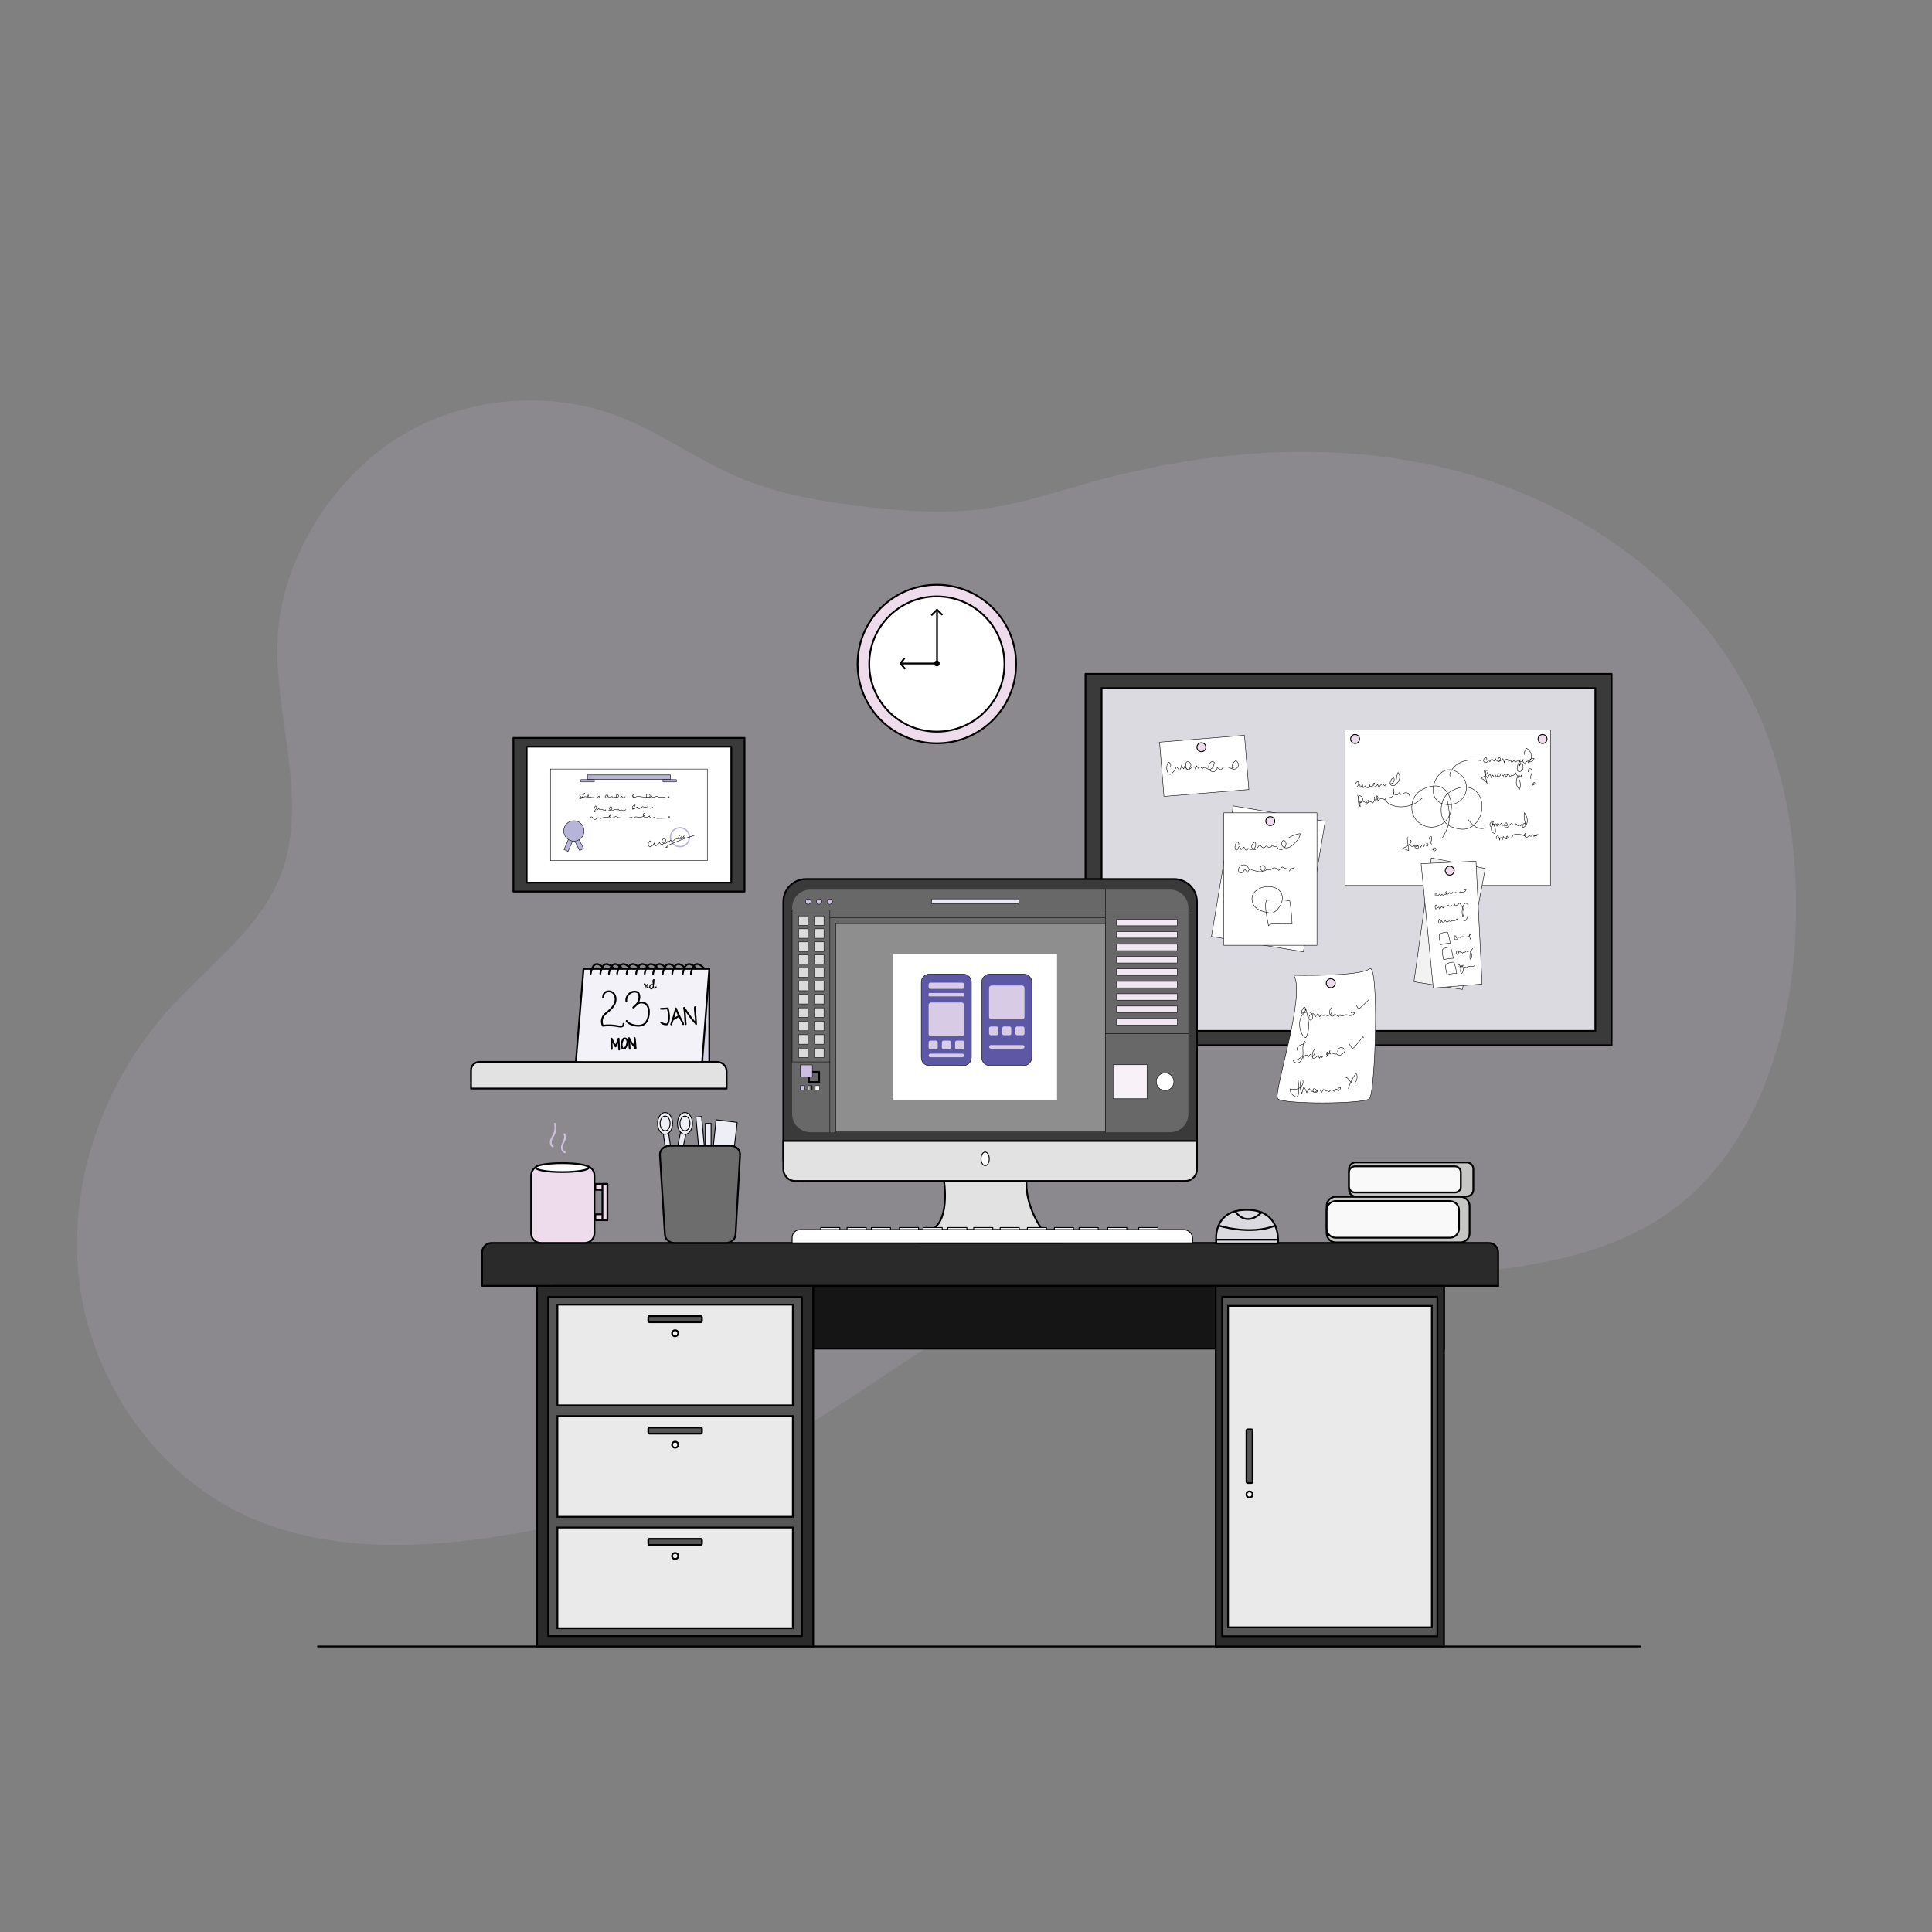 <?xml version="1.0" encoding="utf-8"?>
<!-- Generator: Adobe Illustrator 25.4.1, SVG Export Plug-In . SVG Version: 6.00 Build 0)  -->
<svg version="1.1" id="WorkStation" xmlns="http://www.w3.org/2000/svg" xmlns:xlink="http://www.w3.org/1999/xlink" x="0px"
	 y="0px" viewBox="0 0 1080 1080" style="enable-background:new 0 0 1080 1080;" xml:space="preserve">
<rect x="0" y="0" width="1080" height="1080" fill="#808080" stroke="none"/>
<style type="text/css">
	.st0{opacity:0.15;fill:#CDBFDE;}
	.st1{fill:none;stroke:#000000;stroke-linecap:round;stroke-linejoin:round;stroke-miterlimit:10;}
	.st2{fill:#3A3A3A;stroke:#000000;stroke-linecap:round;stroke-linejoin:round;stroke-miterlimit:10;}
	.st3{fill:#DADAE0;stroke:#000000;stroke-linecap:round;stroke-linejoin:round;stroke-miterlimit:10;}
	.st4{fill:#FFFFFF;stroke:#000000;stroke-width:0.25;stroke-linecap:round;stroke-linejoin:round;stroke-miterlimit:10;}
	.st5{fill:#EEDBEB;stroke:#000000;stroke-width:0.5;stroke-linecap:round;stroke-linejoin:round;stroke-miterlimit:10;}
	.st6{fill:none;stroke:#000000;stroke-width:0.25;stroke-linecap:round;stroke-linejoin:round;stroke-miterlimit:10;}
	.st7{fill:#F2F2F3;stroke:#000000;stroke-width:0.25;stroke-linecap:round;stroke-linejoin:round;stroke-miterlimit:10;}
	.st8{fill:#2A2A2A;stroke:#000000;stroke-linecap:round;stroke-linejoin:round;stroke-miterlimit:10;}
	.st9{fill:#151515;stroke:#000000;stroke-linecap:round;stroke-linejoin:round;stroke-miterlimit:10;}
	.st10{fill:#565656;stroke:#000000;stroke-linecap:round;stroke-linejoin:round;stroke-miterlimit:10;}
	.st11{fill:#EAEAEA;stroke:#000000;stroke-miterlimit:10;}
	.st12{fill:#F4F4F5;stroke:#000000;stroke-miterlimit:10;}
	.st13{fill:#3A3A3A;stroke:#000000;stroke-miterlimit:10;}
	.st14{fill:#E2E2E2;stroke:#000000;stroke-miterlimit:10;}
	.st15{fill:#686868;}
	.st16{fill:#FFFFFF;stroke:#000000;stroke-width:0.5;stroke-miterlimit:10;}
	.st17{fill:#CDBFDE;stroke:#000000;stroke-width:0.25;stroke-linecap:round;stroke-linejoin:round;stroke-miterlimit:10;}
	.st18{fill:#EBE7F2;stroke:#000000;stroke-width:0.25;stroke-linecap:round;stroke-linejoin:round;stroke-miterlimit:10;}
	.st19{fill:#F0E7F2;stroke:#000000;stroke-width:0.25;stroke-linecap:round;stroke-linejoin:round;stroke-miterlimit:10;}
	.st20{fill:#F8F2F8;stroke:#000000;stroke-width:0.25;stroke-linecap:round;stroke-linejoin:round;stroke-miterlimit:10;}
	.st21{fill:#DCDBDB;stroke:#000000;stroke-width:0.25;stroke-linecap:round;stroke-linejoin:round;stroke-miterlimit:10;}
	.st22{fill:none;stroke:#000000;stroke-miterlimit:10;}
	.st23{fill:url(#SVGID_1_);stroke:#000000;stroke-width:0.25;stroke-linecap:round;stroke-linejoin:round;stroke-miterlimit:10;}
	.st24{fill:#8E8E8E;stroke:#000000;stroke-width:0.2;stroke-miterlimit:10;}
	.st25{fill:#FFFFFF;}
	.st26{fill:#5C58A6;stroke:#000000;stroke-width:0.25;stroke-linecap:round;stroke-linejoin:round;stroke-miterlimit:10;}
	.st27{fill:#D7CBE5;}
	.st28{fill:#EEDBEB;stroke:#000000;stroke-linecap:round;stroke-linejoin:round;stroke-miterlimit:10;}
	.st29{fill:#FFFFFF;stroke:#000000;stroke-linecap:round;stroke-linejoin:round;stroke-miterlimit:10;}
	.st30{fill:none;stroke:#000000;stroke-width:0.25;stroke-miterlimit:10;}
	.st31{fill:#B7B4DA;stroke:#000000;stroke-width:0.25;stroke-linecap:round;stroke-linejoin:round;stroke-miterlimit:10;}
	.st32{fill:none;stroke:#B7B4DA;stroke-width:0.75;stroke-linecap:round;stroke-linejoin:round;stroke-miterlimit:10;}
	.st33{fill:none;stroke:#CDBFDE;stroke-linecap:round;stroke-linejoin:round;stroke-miterlimit:10;}
	.st34{fill:#E2E2E2;stroke:#000000;stroke-linecap:round;stroke-linejoin:round;stroke-miterlimit:10;}
	.st35{fill:#D2D0E2;stroke:#000000;stroke-linecap:round;stroke-linejoin:round;stroke-miterlimit:10;}
	.st36{fill:#F3F2F9;stroke:#000000;stroke-linecap:round;stroke-linejoin:round;stroke-miterlimit:10;}
	.st37{fill:none;stroke:#000000;stroke-width:0.5;stroke-linecap:round;stroke-linejoin:round;stroke-miterlimit:10;}
	.st38{fill:#F4F2F9;stroke:#000000;stroke-width:0.5;stroke-linecap:round;stroke-linejoin:round;stroke-miterlimit:10;}
	.st39{fill:#FFFFFF;stroke:#000000;stroke-width:0.5;stroke-linecap:round;stroke-linejoin:round;stroke-miterlimit:10;}
	.st40{fill:#EEEEF7;stroke:#000000;stroke-width:0.5;stroke-linecap:round;stroke-linejoin:round;stroke-miterlimit:10;}
	.st41{fill:#6D6D6D;stroke:#000000;stroke-miterlimit:10;}
	.st42{fill:#C6C6C5;stroke:#000000;stroke-miterlimit:10;}
	.st43{fill:#F9F9FA;stroke:#000000;stroke-miterlimit:10;}
</style>
<g id="Illustration">
	<path id="Shape" class="st0" d="M224.3,243.6c36.4-22,83.1-25.9,122.6-10.4c22.3,8.8,42,23.2,64,32.8
		c24.2,10.5,50.5,14.9,76.7,17.7c20.8,2.2,41.9,3.5,62.7,0.7c20.4-2.8,40-9.4,59.8-14.9c67.9-18.8,140.9-24,208.7-5
		c67.9,19,130,64,160.9,127.4c20,41,26.3,87.6,23.8,133.1c-3.2,58.6-23.8,120.6-72.1,153.9c-28.1,19.3-62.5,26.9-96.3,31.1
		c-39.2,4.8-78.9,5.6-118.2,2.3c-31.1-2.6-62.4-7.7-93.3-3.7c-64.1,8.4-115.8,54.1-171.2,87.4c-57.3,34.4-122,56.7-188.4,64.8
		c-42.8,5.3-87.8,4.4-126.9-13.7c-50.4-23.4-85.7-75-92.7-130.1c-7-55.1,13.3-112.4,50.7-153.5c23.9-26.3,55.8-48.6,64.7-83.1
		c11.5-44.5-10.2-91.2-3.4-135.9C162.6,304.6,189.6,264.4,224.3,243.6z"/>
	<line id="Floor" class="st1" x1="177.7" y1="920.4" x2="916.9" y2="920.4"/>
	<g id="Notice_Board">
		<rect x="606.8" y="376.7" class="st2" width="294.1" height="207.6"/>
		<rect x="615.8" y="384.7" class="st3" width="276" height="191.6"/>
		<g id="Note_1">
			
				<rect x="649.2" y="412.8" transform="matrix(0.997 -8.055481e-02 8.055481e-02 0.997 -32.29 55.606)" class="st4" width="47.6" height="30.4"/>
			<circle class="st5" cx="671.6" cy="417.7" r="2.5"/>
			<path class="st6" d="M654.3,428.4c0.4-0.9-0.1-2.1-1.1-2.4c-1.2,1.7-1.3,4.1-0.4,5.9c0.2,0.5,0.6,1,1.2,1c0.4,0,0.7-0.2,1-0.5
				c1.2-1,2.1-2.3,2.6-3.8c0.7,0.6,1.3,1.3,1.6,2.2c0.8-0.9,1.2-2,1.3-3.1c0.2,0.8,0.7,1.5,1.2,2.1c0.2-0.6,0.4-1.1,0.6-1.7
				c0.4,1,1,1.8,1.8,2.5c0.8-0.9,1.7-2,1.6-3.2c-0.1-1.2-1.7-2.2-2.5-1.3c-0.4,0.4-0.4,1.1-0.4,1.6c0,1,0.3,2.3,1.3,2.5
				c1.3,0.2,2.1-1.8,3.4-1.6c0.6,0.6,1,1.4,0.9,2.3c-0.1-1,0.1-1.9,0.5-2.8c0.4,0.5,0.7,1,1.1,1.5c0.3-0.3,0.5-0.7,0.8-1
				c0.5,0.3,1,0.7,1.3,1.2c0.4-0.7,1.3-1,2-0.6c0.4,0.2,0.7,0.5,1.1,0.7c0.9,0.5,2.1,0,2.7-0.9c0.6-0.8,0.8-1.9,0.9-2.9
				c-0.4-0.2-0.8-0.4-1.2-0.5c-1.2,0.6-2,1.8-2,3.1c0,1.3,1,2.6,2.3,2.7c1.3,0.1,2.6-1,2.5-2.3c0.8,0.5,1.6,0.9,2.4,1.4
				c0.1-1,1-1.7,2-1.8c1-0.1,1.9,0.2,2.8,0.6c0.6,0.3,1.2,0.6,1.9,0.7c1.2,0.1,2.4-0.7,2.7-1.8c0.3-1.1-0.2-2.4-1.3-3
				c-1.5,0.8-2.4,2.5-2.2,4.2c0.5-0.2,1.1-0.5,1.6-0.7"/>
		</g>
		<g id="Note_2">
			<rect x="751.8" y="408" class="st4" width="114.9" height="87"/>
			<circle class="st5" cx="757.5" cy="413.1" r="2.5"/>
			<circle class="st5" cx="862.3" cy="413.1" r="2.5"/>
			<g id="Content">
				<g>
					<path class="st6" d="M810.6,449.8c3.8-0.2,7.3-2.7,8.6-6.3c1.3-3.5,0.3-7.8-2.5-10.3C803.5,421.1,792.6,450.5,810.6,449.8z"/>
					<path class="st6" d="M792.1,443.6c-3.1,3.3-3.8,8.6-1.8,12.7c2,4.1,6.8,6.6,11.3,6c4.4-0.6,8.2-4.1,9.4-8.4
						c1.3-4.7-0.7-11.6-5.4-13.9C801.7,438.1,794.9,440.6,792.1,443.6z"/>
					<path class="st6" d="M814.1,440.9c-2.1,0.8-4.2,1.9-5.7,3.6c-2,2.2-2.8,5.3-2.8,8.3c0,2.9,0.9,6,3.2,7.9c1.4,1.2,3.2,1.8,5,2.3
						c1.6,0.4,3.3,0.7,5,0.5c4.4-0.5,7.9-4.3,9.1-8.5C830.5,445.2,823.8,437.1,814.1,440.9z"/>
				</g>
				<path class="st6" d="M810.6,434c-0.3-0.8-0.1-1.7,0.3-2.5c1.4-3,4.2-5,7.4-6c3.1-0.9,6.5-0.8,9.7-0.3"/>
				<path class="st6" d="M831.2,424.8c-0.1-0.4-0.1-0.8-0.2-1.2c-1.2-0.3-2.2,1.4-1.4,2.3s2.6-0.1,2.3-1.3c0.3,0.4,0.7,0.8,1,1.2
					c0.3-0.6,0.7-1.2,1.1-1.6c0.3,0.5,0.8,1,1.3,1.3c0.3-0.5,0.5-1,0.8-1.4c0.1,0.9,1,1.7,1.9,1.4c0.9-0.3,1-1.8,0.1-2.1
					c-0.6,0.6-0.9,1.6-0.8,2.5c1.1-0.3,2.1-0.9,2.8-1.8c0.4,0.7,0.7,1.5,0.8,2.3c0.1-0.7,0.3-1.6,1-1.9c0.7-0.3,1.7,0.4,1.3,1.1
					c0.5-0.2,0.9-0.4,1.4-0.6c0,0.5,0.2,0.9,0.5,1.3c0.5-0.4,1-0.9,1.3-1.5c0.2,0.5,0.4,1,0.6,1.5c0.4-0.9,1.8-1.2,2.5-0.5
					c0.7,0.7,0.5,2.1-0.4,2.5c0.2-0.9,1-1.6,1.9-1.5c0.3,1.1,0.7,2.4,0.2,3.4s-2.1,1.6-2.8,0.7c-0.3-0.4-0.3-0.9-0.3-1.4
					c0.1-1.8,0.8-3.5,2-4.8c-0.4-0.1-0.7,0.6-0.4,0.9c0.3,0.3,0.9,0.3,1.2,0c0.3-0.3,0.5-0.7,0.6-1.2c-0.4,0.7-0.3,1.7,0.4,2
					c0.7,0.4,1.7-0.6,1.1-1.2c0,0.3,0.1,0.5,0.1,0.8c0.4-0.2,0.7-0.5,1.1-0.7c0,0.1,0.1,0.2,0.2,0.3c1.1,0.9,2.9-0.2,3.2-1.6
					c-1.5-0.3-3.2,0.8-3.3,2.4c1.3-1,1.9-2.7,1.7-4.3s-1.3-3.1-2.7-3.8c-0.9,0.9-1.3,2.3-1.1,3.5"/>
				<path class="st6" d="M830,430.8c0.2,0.1,0.2-0.3-0.1-0.3c-0.2,0.1-0.2,0.4-0.2,0.6c0.5,2.3,1,4.5,1.6,6.8
					c-0.7-1.4-2-2.4-3.6-2.8c1.5-0.6,2.8-1.7,3.7-3c0.2-0.3,0.4-0.7,0.3-1c-0.1-0.4-0.4-0.7-0.8-0.5c-0.8,1.3-0.6,3.1,0.5,4.2
					c0.6-0.7,1-1.4,1.4-2.2c0.4,0.7,0.7,1.5,0.9,2.3c0.2-0.6,0.5-1.1,0.7-1.7c0.3,0.5,0.6,0.9,1,1.3c0.3-0.5,0.4-1.1,0.4-1.7
					c0.1,0.6,0.4,1.1,0.9,1.5c0.3-0.3,0.5-0.7,0.5-1.1c0,0.7,1.2,0.9,1.5,0.3c0.3-0.6-0.7-1.4-1.2-0.9c0.6,0.3,1.5,0.2,2-0.3
					c0.1,0.6,0.4,1.2,0.9,1.6c0.1-0.4,0.3-0.7,0.6-0.9c0.4,0.3,0.7,0.8,0.9,1.2c0.5-0.1,0.8-0.8,0.5-1.3c-0.3-0.4-1.1-0.3-1.3,0.2
					c1.1-0.7,2.9,0,3.1,1.3c0.3-0.4,0.6-0.8,0.9-1.2c0.8,0.7,2.3-0.3,2-1.4c0.9,1.4,1.8,2.9,2.4,4.5c0.5,1.6,0.6,3.4-0.1,5
					c-2.3-2-2.4-6-0.2-8.1c0.1,0.4,0.3,0.7,0.6,1c0.4,0,0.8-0.5,0.7-0.9c-0.2,0.2-0.3,0.5-0.3,0.7"/>
				<path class="st6" d="M854.5,431.6c-0.4-0.4-0.4-1-0.1-1.4s0.9-0.6,1.3-0.4c0.9,0.4,0.9,1.7,0.5,2.7c-0.4,0.9-0.9,2-0.4,2.9"/>
				<path class="st6" d="M856.7,438.1c0,0.3,0,0.5,0,0.8c0.6,0.1,1.3-0.5,1.3-1.1c0-0.1,0-0.2-0.1-0.3c-0.2-0.2-0.6,0-0.7,0.2
					c-0.5,0.6-0.7,1.3-0.7,2"/>
				<path class="st6" d="M820.5,457.7c0.2,0.4,0.5,0.7,0.7,1.1c1.1,1.4,2.4,2.8,4,3.6c1.6,0.8,3.6,1.1,5.3,0.3"/>
				<path class="st6" d="M834.2,461c0.2-0.6,0.4-1.2,0.6-1.7c-0.7-0.1-1.5,0.3-1.8,1c-0.3,0.7-0.1,1.6,0.5,2c0.7-0.4,1.1-1.3,1-2.1
					c1.1,1.8,2.1,4,1.1,5.8c-1-0.2-1.7-1-1.9-2c-0.2-0.9,0.1-2,0.7-2.7c0.4-0.5,1-0.9,1.7-0.8c0.6,0.1,1.1,0.9,0.7,1.4
					c-0.3-0.6,0-1.4,0.6-1.7c0.3,0.4,0.7,0.8,1,1.2c0.2-0.5,0.6-0.9,0.9-1.3c0.3,0.5,0.6,1,0.9,1.5c0.3-0.2,0.5-0.4,0.6-0.7
					c0.5,0.3,1,0.6,1.5,0.9c0.5-0.6,0.3-1.5-0.3-1.9c-0.7,0.3-1.2,1.3-0.9,2c0.1,0.2,0.2,0.5,0.4,0.6c0.6,0.4,1.4-0.1,1.9-0.7
					s0.8-1.3,1.6-1.5c0.4,1,2,1,2.5,0.1c0.3,0.4,0.7,0.9,1,1.3c0.2-0.2,0.3-0.4,0.5-0.6c0.4,0.2,0.7,0.3,1.1,0.5
					c0.2-0.3,0.4-0.6,0.5-0.9c0.2,0.5,0.8,0.7,1.3,0.6c0.5-0.2,0.8-0.7,0.7-1.2c-1.2,0.1-2,1.6-1.3,2.6c1.5-0.6,2.5-2.3,2.5-3.9
					c0-1.6-0.7-3.2-1.7-4.5c-0.3,2.2,0,4.6,1,6.6"/>
				<path class="st6" d="M836.6,468.9c-0.5-0.6,0-1.6,0.7-1.7c0.6,0.7,0.9,1.6,1,2.5c0-0.6,0.3-1.2,0.7-1.6c0.4,0.4,0.7,0.9,0.8,1.5
					c0.2-0.7,0.4-1.3,0.5-2c0.3,0.4,0.6,0.8,1,1.1c0.4,0.2,1,0.3,1.4-0.1c0.3-0.3,0.2-1.1-0.3-1.2c-0.4,0.4-0.5,1.1-0.3,1.7
					c0.1-0.5,0.5-0.8,1-0.8c0.2,0,0.5,0.1,0.7,0.2c0.9,0.2,2-0.7,1.8-1.7c2-0.7,4.3-0.6,6.2,0.3c0.2,0.1,0.3,0.2,0.5,0.1
					c0.5-0.1,0.5-0.8,0.3-1.3c-0.8,0.5-0.4,1.9,0.5,2.1c0.9,0.2,1.8-0.7,1.7-1.6c0,0.5,0.4,1.1,0.9,1.1s1.1-0.5,1-1
					c0.5,1.1,2.5,1.1,3,0c-0.9,0-1.8,0.5-2.3,1.2"/>
				<path class="st6" d="M795,446.2c-3.8,3.8-9.6,5.6-14.9,4.5c-2-0.4-4.1-1.3-5.3-3c-0.1-0.1-0.3-0.3-0.4-0.3s0,0.4,0.1,0.3"/>
				<path class="st6" d="M759.4,437.8c0-0.4-0.1-0.7-0.1-1.1c-1.1,0.3-1.9,1.5-1.8,2.6c0,0.2,0.1,0.4,0.2,0.5c0.4,0.4,1.1,0,1.3-0.5
					c0.3-0.5,0.6-1.1,1.1-1.1c0.1,0.7,0.2,1.3,0.4,2c0.4-0.5,0.7-1,1.1-1.6c0.1,0.6,0.3,1.2,0.4,1.8c0.4-0.4,0.8-0.7,1.2-1.1
					c0.2,0.7,1,1.2,1.6,1c0.7-0.2,1.2-0.9,1-1.6c0,0.3-0.1,0.6-0.1,0.9c1.2,0.4,2.6-0.6,2.7-1.9c-0.8,0.2-1.4,1-1.4,1.8
					c0,0.2,0,0.3,0.2,0.4c0.1,0.1,0.3,0.1,0.5,0.1c1-0.1,1.9-0.7,2.4-1.5c0.2,0.6,0.5,1.1,0.8,1.6c0.4-0.9,1.2-1.7,2.2-2
					c0.2,0.5,0.5,0.9,1,1.2c0.2-0.7,1-1,1.7-1.1s1.4,0,2.1-0.2c1.2-0.4,1.8-1.9,1.3-3.1c-1.1-0.1-1.7,1.2-2,2.2
					c-0.1,0.3-0.2,0.7-0.1,1c0.1,0.8,1,1.2,1.8,1.1s1.4-0.6,1.9-1.2c0.8-0.8,1.4-1.8,1.6-3c0.2-1.1-0.1-2.4-0.9-3.2
					c-0.5,1.2-0.8,2.5-0.9,3.8"/>
				<path class="st6" d="M758.9,444.5c0.8,2.1,1.3,4.3,1.5,6.5c-1.2-1.7-1.5-4.1-0.8-6.1c0.9-0.3,2,0.5,2.2,1.5c0.2,1-0.5,2-1.3,2.5
					c-0.2-0.6,0.5-1.1,1-1c0.6,0,1.1,0.4,1.6,0.6s1.1,0.5,1.6,0.2c0.5-0.3,0.6-1.2,0.1-1.3c-1,0.3-1.6,1.7-1.1,2.6
					c0.4-0.7,0.8-1.5,1.6-1.9c0.8-0.3,1.9,0.3,1.7,1.1c1.1-0.9,1.7-2.4,1.4-3.8c-0.1,0.6,0,1.3,0.3,1.8c0.6,0.1,1.3-0.2,1.5-0.8
					c0.2-0.6,0-1.3-0.5-1.6c-0.3,0.9,0,2,0.7,2.7c0.7-1.3,2.8-1.4,3.7-0.3c0.1-0.7,0.8-1.1,1.5-1.2c0.7-0.1,1.4-0.1,2-0.3
					c1.8-0.7,2-3.3,1.2-5c-0.2,1.1-0.2,2.5,0.7,3.3c0.9,0.8,2.7,0.2,2.5-1c-0.3,0.6,0.5,1.2,1.2,1.1c0.7-0.1,1.2-0.6,1.8-0.8
					c0.9-0.4,2.1-0.1,2.8,0.6c0.2,0.2,0.3,0.5,0.1,0.7s-0.5-0.3-0.2-0.3"/>
				<path class="st6" d="M808.9,446.8c1,4.8,2,9.8,0.7,14.5c-0.7,2.5-2,4.8-3.3,7.1c-0.1,0.1-0.2,0.3-0.3,0.2c-0.1,0,0-0.3,0.1-0.2"
					/>
				<path class="st6" d="M787.1,468.1c-0.4,0-0.4,0.5-0.4,0.9c0.3,2.2,0.5,4.3,0.8,6.5c-1.1-0.4-2.3-0.8-3.4-1.3
					c1.7-0.5,3.3-1.6,4.4-2.9c0.2-0.2,0.4-0.5,0.4-0.8s-0.1-0.7-0.4-0.8c-0.2,0.6-0.4,1.2-0.3,1.8s0.3,1.3,0.8,1.6
					c0.5,0.3,1.3,0.1,1.6-0.4c0.2,0.6,0.4,1.2,1,1.5c0.5,0.3,1.4,0.1,1.4-0.5c0-0.2-0.1-0.4-0.2-0.6c-0.4-0.5-1.4-0.7-1.6-0.1
					c0.1,0.1,0.2,0.3,0.3,0.4c0.7-0.3,1.4-0.7,2-1.2c0.2,0.5,0.5,0.9,0.7,1.4c0.3-0.5,0.5-0.9,0.8-1.4c0.3,0.3,0.7,0.7,1,1
					c0.2-0.3,0.3-0.7,0.3-1.1c0.5,0.3,1,0.6,1.6,0.9c0.4-0.2,0.5-0.6,0.4-1c-0.1-0.4-0.6-0.5-1-0.4c0.3,0,0.5,0,0.8,0"/>
				<path class="st6" d="M799.7,469.6c-0.5-0.2-0.8-0.7-0.7-1.2s0.6-0.9,1.1-0.8c0.4,0.9,0.3,2.1-0.2,3c-0.1,0.2-0.2,0.3-0.2,0.5
					c0.1,0.4,0.7,0.6,0.5,0.9"/>
				<path class="st6" d="M801.2,474.5c-0.3,0.6,0.5,1.4,1.1,1.1c0.6-0.3,0.6-1.3-0.1-1.6c-0.6-0.3-1.4,0.4-1.3,1.1"/>
			</g>
		</g>
		<g id="Note_4">
			<polygon class="st7" points="817.5,553.1 790.4,548.8 800.1,479.6 830.3,485.5 			"/>
			<polygon class="st4" points="828.5,550.1 801.2,552.3 794.4,482.8 825.1,481.4 			"/>
			<circle class="st5" cx="810.4" cy="486.7" r="2.5"/>
			<path class="st6" d="M803.1,500c0.1-0.4-0.3-0.8-0.7-0.8c-0.2,0.5-0.2,1.1-0.1,1.6c0.1,0.1,0.3,0.1,0.4,0.2
				c0.2-0.3,0.4-0.6,0.5-0.9c0.1,0.2,0.3,0.4,0.4,0.6c0.5-0.2,1-0.6,1.3-1.1c0.1,0.4,0.3,0.7,0.7,0.9c0.2-0.2,0.3-0.5,0.5-0.7
				c0,0.3,0.3,0.6,0.6,0.6c0.3,0,0.6-0.3,0.6-0.6c0.3,0.3,1,0.3,1.3-0.1c0.3-0.4,0.3-1-0.1-1.3c-0.6,0.3-0.4,1.4,0.3,1.5
				s1.3-0.5,1.5-1.1c0,0.4,0.4,0.8,0.8,0.8c0.4,0,0.8-0.4,0.8-0.8c0.4,0.2,0.7,0.4,1,0.7c0-0.4,0.4-0.6,0.8-0.6c0.4,0,0.7,0.2,1,0.2
				c0.7,0.1,1.5-0.2,1.9-0.8c0.4,0.5,1.2,0.6,1.8,0.4c0.6-0.3,1-0.9,1.2-1.5c-0.5,0-1,0.2-1.3,0.6"/>
			<path class="st6" d="M803.2,507.3c0.2-0.5,0-1.2-0.5-1.5c-0.6,0.7-0.6,1.7-0.1,2.4c0.6-0.4,1.1-0.8,1.7-1.2
				c0.1,0.5,0.3,0.9,0.6,1.3c0.3-0.5,0.6-1.1,0.9-1.6c0.3,0.3,0.7,0.6,1,0.9c-0.2-0.6,0.6-1,1.3-1c0.6,0,1.5-0.2,1.5-0.8
				c0,0.4,0.3,0.9,0.8,0.9c0.5,0,0.9-0.4,0.9-0.8c0,0.5,0.6,0.8,1,0.6s0.7-0.6,0.8-1.1c0.1,0.3,0.2,0.6,0.3,0.9c1-0.1,2-0.7,2.5-1.6
				c0.8,1.1,1.7,2.3,2.1,3.6c0.5,1.3,0.5,2.9-0.3,4.1c-0.6-2.1-0.4-4.3,0.4-6.3c0.2-0.4,0.5-0.9,0.9-1.1c0.4-0.2,1.1,0,1.1,0.5"/>
			<path class="st6" d="M805.7,515c-0.1-0.3-0.2-0.7-0.5-0.9c-0.3-0.2-0.7-0.3-0.9,0c-0.1,0.1-0.1,0.3-0.1,0.4c0,0.3,0,0.6,0,0.8
				c0.1,0.4,0.2,0.8,0.6,0.9c0.3,0,0.6-0.3,0.7-0.6s0.2-0.7,0.4-0.9c0.2,0.5,0.6,1,1.1,1.2c0.2-0.5,0.5-0.9,0.9-1.3
				c0.3,0.3,0.6,0.7,1,1c0.4-0.4,1-0.9,1.5-0.7c0.2,0.1,0.5,0.3,0.7,0.2c0.2-0.1,0.3-0.3,0.5-0.4c0.2-0.1,0.4,0,0.6,0
				c0.9,0.2,1.8-0.3,2.2-1.1c0.2,0.6,1,0.9,1.6,0.8s1.3-0.3,1.9,0c0.4,0.1,0.8,0.5,1.2,0.3c0.2-0.1,0.4-0.3,0.5-0.5
				c0.4-0.6,0.7-1.4,0.8-2.1"/>
			<path class="st6" d="M805.2,527.7c0,0.1,0,0.3,0.1,0.3c0.1,0.1,0.3,0.1,0.5,0c1.6-0.5,3.3-0.7,4.9-0.7c-0.3-2-0.8-4.1-1.4-6
				c-0.2-0.7-4.3,0.3-4.6,1.1C804.1,523.6,805.1,526.4,805.2,527.7z"/>
			<path class="st6" d="M806.9,536.1c0,0.1,0,0.3,0.1,0.3c0.1,0.1,0.3,0.1,0.5,0c1.6-0.5,3.3-0.7,4.9-0.7c-0.3-2-0.8-4.1-1.4-6
				c-0.2-0.7-4.3,0.3-4.6,1.1C805.8,532,806.7,534.8,806.9,536.1z"/>
			<path class="st6" d="M808.8,544.5c0,0.1,0,0.3,0.1,0.3c0.1,0.1,0.3,0.1,0.5,0c1.6-0.5,3.3-0.7,4.9-0.7c-0.3-2-0.8-4.1-1.4-6
				c-0.2-0.7-4.3,0.3-4.6,1.1C807.7,540.4,808.6,543.2,808.8,544.5z"/>
			<path class="st6" d="M814,524.4c0-0.3,0.1-0.7-0.1-1c-0.2-0.3-0.6-0.4-0.8-0.2c-0.1,0.1-0.1,0.3-0.1,0.4c0,0.4,0,0.8,0.1,1.2
				c0.2,0.4,0.6,0.6,1,0.5c0.6-0.2,0.7-1,1.2-1.3c0.4-0.2,1,0,1.4,0.3c-0.1-0.3,0.2-0.6,0.4-0.7s0.6,0,0.9,0c0.8,0.1,1.6,0.2,2.3,0
				s1.5-0.7,1.7-1.4c-0.2-0.1-0.4-0.2-0.5-0.3c-0.2,1.4,0.1,2.8,1,3.9"/>
			<path class="st6" d="M815.5,532.3c0-0.4-0.5-0.7-0.9-0.6s-0.6,0.6-0.5,1.1c0.1,0.3,0.2,0.6,0.4,0.8c0.3-0.1,0.6-0.4,0.7-0.7
				s0.3-0.6,0.6-0.8s0.8,0.1,0.7,0.4c0.4-0.2,0.9-0.1,1,0.3c0.5-0.1,0.7-0.9,1.1-0.7c0.1,0.1,0.1,0.2,0.2,0.2
				c0.2,0.1,0.4-0.1,0.5-0.3c0.1-0.2,0.2-0.5,0.4-0.5c0.2,0.3,0.5,0.6,0.8,0.8c0.2-0.4,0.5-0.7,0.9-0.9c0.8,0.7,1.4,1.7,1.4,2.8
				c0.1,0.8-0.3,1.8-1,2c-0.4-2.1,0.1-4.4,1.4-6"/>
			<path class="st6" d="M815.2,540.3c-0.1-0.3-0.2-0.5-0.1-0.8c0.1-0.3,0.4-0.4,0.6-0.3c0.1,0.1,0.2,0.2,0.2,0.3
				c0.2,0.4,0.3,0.9,0.3,1.4c-0.3-0.3,0-0.9,0.4-1.1c0.4-0.1,0.9,0.2,1.1,0.6c0.2,0.4,0.3,0.9,0.3,1.3c0,1-0.3,2.2-1.2,2.6
				c-0.6-1.3-0.5-3,0.4-4.2c0.3-0.4,0.8-0.7,1.1-0.4c0.2,0.6,0.3,1.2,0.2,1.8c-0.1-0.4,0.1-0.8,0.5-0.9c0.4-0.1,0.8,0.2,0.8,0.6
				c0.2-0.1,0.3-0.4,0.4-0.6c0.2-0.5,0.9-0.5,1.4-0.4c1,0.1,2.1,0.1,3-0.5"/>
		</g>
		<g id="Note_5">
			<path class="st4" d="M723.3,545.2c0,0,36.6,0.8,42.2-3.6s3.4,69.6,0,72.6c-3.4,3-48.4,3.2-51.2,0C711.5,611,730,557,723.3,545.2z
				"/>
			<circle class="st5" cx="743.9" cy="549.6" r="2.5"/>
			<g>
				<path class="st6" d="M729.6,564.6c0.4-0.6,0.1-1.5-0.5-1.7c-1,0.9-1.6,2.2-1.5,3.6c1.2-0.2,2.2-1.2,2.4-2.4
					c1.5,5.3,2.6,11.2,0,16c-1.2-0.4-2-1.5-2.5-2.7c-1-2.2-1.3-4.8-0.8-7.1c0.3-1.5,1-3,2.3-3.9c1.2-0.9,3.1-1,4.2,0.1
					c1.1,1.1,0.8,3.3-0.6,3.8c-0.9-0.3-1.1-1.5-0.7-2.3c0.4-0.8,1.3-1.2,2.2-1.4c0.5,0.5,0.9,1.2,1.1,2c0.4-0.7,0.9-1.4,1.5-2.1
					c0.3,0.6,0.7,1.3,1,1.9c0.3-0.4,0.7-0.9,1-1.3c0.4,0.8,1.7,0.8,2.1,0c0.7,1.1,2.5,0.8,3.2-0.3s0.6-2.5,0.5-3.7
					c-0.8,0.6-1.2,1.6-1.3,2.6c0,0.9,0.3,2,1.1,2.3c0.8,0.4,2-0.5,1.7-1.3c0.8,0.6,1.5,1.1,2.3,1.7c0.3-0.4,0.5-0.9,0.8-1.3
					c-0.1,0.7,1,1,1.6,0.8c0.7-0.2,1.3-0.8,2-0.7c0.4,0,0.8,0.3,1.2,0.4c1.3,0.4,2.8-0.2,3.4-1.4c-0.6-0.3-1.4-0.4-2.1-0.1"/>
				<path class="st6" d="M725.2,587.2c-0.5-0.9,0.1-2,1-2.6s1.9-0.7,2.8-1.2c0.3-0.2,0.6-0.4,0.7-0.7c0.1-0.3-0.3-0.7-0.6-0.6
					c-0.5,1.3-0.8,2.6-0.8,3.9c0,1.4,0.2,2.9,0,4.3c-0.2,1.4-0.8,2.9-2.1,3.6s-3.2,0-3.4-1.4c2,0.3,4.1-0.7,5.2-2.4
					c0.5,0.5,0.8,1.2,0.9,1.9c-0.1-0.8,0.2-1.7,0.9-2.1c0.7-0.4,1.8,0.4,1.4,1.1c0.4-0.5,0.9-1,1.3-1.6c0.4,0.5,0.8,0.9,1.2,1.4
					c1.1-1.1,1.6-2.8,1.3-4.3c-1.4,1.3-1.8,3.5-1,5.2c1.2-0.2,2.3-0.9,2.9-2c0.2,0.6,0.4,1.3,0.7,1.9c0.1-0.4,0.4-0.8,0.7-0.9
					c0.4-0.1,0.9,0.2,0.7,0.6c0.1-1.1,1.9-1.6,2.5-0.6c0.5-0.8,0.7-1.7,0.5-2.6c-0.7,0.3-0.7,1.6,0.1,1.8c0.8-0.6,1.3-1.6,1.4-2.7
					c-0.4,0.6-0.4,1.5,0,2.1c0.1-0.7,1.1-0.7,1.7-0.4c0.6,0.3,1.4,0.6,1.9,0.2c0.5,0.8,1.8,1,2.7,0.5s1.5-1.3,2.1-2.1
					c-0.1-1.1-1.2-2-2.3-1.9c-1.1,0.1-2,1.3-1.8,2.4"/>
				<path class="st6" d="M725.5,601.6c0.3,2.8,0.5,5.7,0.5,8.6c0,1.2-0.2,2.6-1.3,3c-2-0.4-3.6-2.4-3.6-4.5c1.8,0.4,3.7,0.4,5.3-0.5
					s2.5-2.9,1.8-4.6c-0.3,0-0.6,0-0.9,0c-0.8,2.5-0.7,5.2,0.4,7.6c0.4-1.2,0.7-2.5,1.1-3.7c0.8,1,1.3,2.2,1.7,3.4
					c0.3-0.9,0.8-1.7,1.5-2.4c0.6,1.6,2.7,2.5,4.3,1.9c0-1-1-1.9-2-1.8c-0.7,0.5-0.4,1.9,0.5,1.9c1,0,1.7-1.4,2.7-1.2
					c0.7,0.1,1,0.9,1.1,1.6c0.5-0.7,0.9-1.4,1.4-2c0.1,0.8,1.4,1.2,1.9,0.6c0.4,0.3,0.7,0.5,1.1,0.8c0.4-1.1,2.2-1.2,2.7-0.2
					c0.5-0.4,0.9-0.9,1.2-1.4c0.5,0.3,0.9,0.6,1.4,1c0.8-0.3,1.2-1.2,1-2c-0.4,0.2-0.8,0.5-1.1,0.7"/>
				<path class="st6" d="M758.2,561.9c0.4,0.8,0.8,1.5,1.3,2.3c1.9-1.8,3.8-3.5,5.6-5.3c0.2,0.2,0.2,0.5,0.1,0.7"/>
				<path class="st6" d="M754.2,583.6c-0.1-0.2-0.1-0.3-0.2-0.5c0.6,1,1.2,2.1,1.9,3.1c0.8-0.3,1.3-0.9,1.8-1.5
					c1.4-1.7,2.8-3.5,4.3-5.2c0.1,0.2,0.2,0.4,0.1,0.6"/>
				<path class="st6" d="M752.3,602.2c1.8,0.4,2.4,3.3,4.2,3.3c1.1,0,1.8-1.2,2-2.3c0.2-0.8,0.2-1.5,0-2.3c0-0.3-0.2-0.6-0.4-0.6
					c-0.2,0-0.4,0.2-0.5,0.3c-1.7,2.4-3,5.1-3.9,7.9"/>
			</g>
		</g>
		<g id="Note_3_00000151520364160124532720000005518424659004273336_">
			
				<rect x="683.3" y="454.3" transform="matrix(0.986 0.165 -0.165 0.986 90.653 -110.17)" class="st4" width="52.1" height="74"/>
			<circle class="st5" cx="714.7" cy="459.4" r="2.5"/>
			<path class="st6" d="M695.2,469.2c0.3-0.6-0.2-1.5-0.9-1.5c-0.9,0.8-1.5,1.9-1.5,3.1c0,0.5,0.1,1.1,0.6,1.2
				c0.9,0.2,1.1-1.6,2-1.7c0.3,0.6,0.5,1.2,0.6,1.9c0.6-0.5,1.2-1,2-1.2c-0.1,0.6,0.1,1.4,0.6,1.7c0.5,0.3,1.5,0,1.4-0.6
				c0.8,1,2.4,1.3,3.5,0.6c1.1-0.7,1.5-2.3,0.9-3.4c-1,0.3-1.9,1-2.2,1.9c-0.3,1,0.3,2.2,1.3,2.3c1.4,0.1,2.2-1.8,3.5-2.3
				c0.3,1.1,1.2,2.5,2.2,1.9c0.3-0.2,0.5-0.5,0.8-0.5c0.4-0.1,0.7,0.4,1,0.6c0.8,0.7,2.3,0.3,2.6-0.8c0.1,1.2,2,1.8,2.7,0.8
				c-0.6,1.1,0.4,2.5,1.6,2.7c1.2,0.2,2.4-0.7,3-1.7c0.6-1.1,0.6-2.9-0.7-3.2c-1.3,0.3-1.8,2.1-1,3.2c0.7,1.1,2.2,1.4,3.5,1.2
				c1.3-0.3,2.4-1,3.5-1.7c1.8-1.2,3.6-2.7,3.9-4.9c-2.4-0.1-4.9,0.4-7.1,1.5"/>
			<path class="st6" d="M698.3,483.4c-0.2-1.3-1.5-2.4-2.8-2.4c-1.4,0-2.6,1.1-2.8,2.4c-0.1,0.6,0,1.2,0.5,1.6
				c0.5,0.4,1.3,0.3,1.9-0.1c0.5-0.4,0.9-1,1.2-1.6c0.4,0.7,0.8,1.5,1.3,2.2c0.4-0.8,1-1.4,1.8-1.9c0.4,0.7,1.1,1,1.8,1.3
				c0.5,0.2,1.1,0.4,1.6,0.6c1.1,0.4,2.3,0.9,3.4,0.6c1.1-0.3,2-1.7,1.4-2.6c-0.6-0.8-1.9-0.6-2.3,0.2c-0.4,0.8,0,2,0.9,2.3
				c0.9,0.4,1.9,0,2.5-0.7c0.5,0.6,1.4,0.9,2.2,0.6c0.5-0.2,0.9-0.5,1.4-0.6c1.2-0.3,2.1,0.9,2.8,1.9c0.7-0.5,1.5-1.1,2.2-1.6
				c1.7,1.7,4.4,2.3,6.7,1.5c-1.2,0.1-2.4,0.6-3.3,1.4"/>
			<path class="st6" d="M697.5,503.2c0.4,1.7,1.6,3.2,3,4.2c1.4,1,3.1,1.7,4.7,2.3c0.8,0.3,1.6,0.6,2.4,0.5c0.7-0.1,1.3-0.4,1.8-0.7
				c2.1-1.3,3.9-3.2,4.6-5.5C717.4,492.9,695.2,491.8,697.5,503.2z"/>
			<path class="st6" d="M704.1,516.8c1-0.9,2.4-0.7,3.7-0.5c3.2,0.6,6.3,1.1,9.5,1.7c0.5-4.2,0.8-8.5,0.8-12.8
				c0-0.6-11.8-3.2-12.8-2.3C703.4,504.7,704.2,514.2,704.1,516.8z"/>
		</g>
		<g id="Note_3">
			<rect x="684.1" y="454.4" class="st4" width="52.1" height="74"/>
			<circle class="st5" cx="710.1" cy="459" r="2.5"/>
			<path class="st6" d="M692.5,472c0.2-0.7-0.5-1.4-1.1-1.3c-0.8,0.9-1.1,2.2-1,3.4c0,0.5,0.3,1,0.8,1.1c0.9,0.1,0.8-1.8,1.7-2
				c0.4,0.5,0.7,1.1,0.9,1.8c0.5-0.6,1.1-1.1,1.7-1.5c0,0.6,0.3,1.3,0.9,1.6c0.6,0.3,1.4-0.2,1.3-0.9c1,0.9,2.6,0.9,3.5,0
				s1.1-2.5,0.3-3.5c-0.9,0.5-1.7,1.3-1.8,2.3c-0.1,1,0.7,2.1,1.7,2c1.4-0.1,1.8-2.1,3.1-2.8c0.4,1,1.6,2.3,2.5,1.5
				c0.2-0.2,0.4-0.6,0.7-0.7c0.4-0.1,0.7,0.2,1.1,0.5c0.9,0.6,2.3-0.1,2.4-1.2c0.3,1.2,2.3,1.4,2.8,0.3c-0.4,1.2,0.8,2.4,2,2.4
				c1.2,0,2.2-1.1,2.7-2.2c0.5-1.2,0.1-2.9-1.2-3c-1.2,0.5-1.4,2.3-0.5,3.3c0.9,1,2.4,1.1,3.6,0.6c1.2-0.5,2.2-1.4,3.1-2.3
				c1.5-1.5,3.1-3.3,3.1-5.4c-2.4,0.3-4.8,1.2-6.8,2.6"/>
			<path class="st6" d="M697.9,485.4c-0.4-1.3-1.8-2.2-3.2-1.9c-1.3,0.2-2.4,1.5-2.4,2.9c0,0.6,0.2,1.2,0.7,1.5
				c0.6,0.3,1.3,0.1,1.8-0.4s0.7-1.1,1-1.7c0.5,0.7,1.1,1.3,1.6,2c0.3-0.8,0.8-1.6,1.4-2.2c0.5,0.6,1.3,0.8,2,1
				c0.6,0.1,1.1,0.3,1.7,0.4c1.1,0.3,2.4,0.5,3.5,0c1.1-0.5,1.7-2,0.9-2.8c-0.7-0.7-2-0.3-2.3,0.6c-0.3,0.9,0.4,1.9,1.3,2.1
				c0.9,0.2,1.9-0.3,2.3-1.1c0.6,0.6,1.6,0.7,2.3,0.3c0.4-0.2,0.8-0.7,1.3-0.9c1.1-0.4,2.3,0.5,3.1,1.4c0.6-0.7,1.3-1.3,1.9-2
				c2,1.4,4.7,1.5,6.8,0.4c-1.2,0.3-2.2,1-3,2"/>
			<path class="st6" d="M700.4,505.1c0.6,1.6,2,2.9,3.6,3.6c1.6,0.8,3.3,1.1,5,1.5c0.8,0.2,1.6,0.3,2.4,0.1c0.6-0.2,1.2-0.6,1.7-1
				c1.9-1.6,3.3-3.8,3.7-6.2C718.2,491.6,696.2,494.2,700.4,505.1z"/>
			<path class="st6" d="M709.1,517.5c0.8-1,2.3-1.1,3.6-1.1c3.2,0,6.4,0,9.6,0.1c-0.2-4.3-0.6-8.5-1.3-12.8
				c-0.1-0.6-12.2-1.2-13-0.2C706.4,505.6,708.7,514.9,709.1,517.5z"/>
		</g>
	</g>
	<g id="Desk">
		<path id="Table_Top" class="st8" d="M837.6,718.8H269.6c0,0-0.1,0-0.1-0.1v-18.6c0-3,2.4-5.3,5.3-5.3h557.4c3,0,5.3,2.4,5.3,5.3
			V718.8z"/>
		<rect x="309.1" y="718.8" class="st9" width="498.1" height="35.1"/>
		<g id="Drawers">
			<rect x="300.2" y="719.1" class="st8" width="154.4" height="201.3"/>
			<rect x="306.4" y="725" class="st10" width="141.9" height="189.6"/>
			<g>
				<g>
					<rect x="311.6" y="791.6" class="st11" width="131.6" height="56.3"/>
					<path class="st10" d="M391.7,801.4h-28.6c-0.4,0-0.7-0.3-0.7-0.7v-2c0-0.4,0.3-0.7,0.7-0.7h28.6c0.4,0,0.7,0.3,0.7,0.7v2
						C392.4,801.1,392.1,801.4,391.7,801.4z"/>
					<circle class="st12" cx="377.4" cy="807.6" r="1.7"/>
				</g>
				<g>
					<rect x="311.6" y="853.9" class="st11" width="131.6" height="56.3"/>
					<path class="st10" d="M391.7,863.6h-28.6c-0.4,0-0.7-0.3-0.7-0.7v-2c0-0.4,0.3-0.7,0.7-0.7h28.6c0.4,0,0.7,0.3,0.7,0.7v2
						C392.4,863.3,392.1,863.6,391.7,863.6z"/>
					<circle class="st12" cx="377.4" cy="869.8" r="1.7"/>
				</g>
				<g>
					<rect x="311.6" y="729.3" class="st11" width="131.6" height="56.3"/>
					<path class="st10" d="M391.7,739.1h-28.6c-0.4,0-0.7-0.3-0.7-0.7v-2c0-0.4,0.3-0.7,0.7-0.7h28.6c0.4,0,0.7,0.3,0.7,0.7v2
						C392.4,738.8,392.1,739.1,391.7,739.1z"/>
					<circle class="st12" cx="377.4" cy="745.3" r="1.7"/>
				</g>
			</g>
		</g>
		<g id="Cabinet">
			<rect x="679.6" y="719.1" class="st8" width="127.6" height="201.3"/>
			<rect x="683.2" y="724.9" class="st10" width="120.3" height="189.8"/>
			<rect x="686.5" y="730" class="st11" width="113.9" height="179.7"/>
			<g>
				<path class="st10" d="M696.8,828.3v-28.6c0-0.4,0.3-0.7,0.7-0.7h2c0.4,0,0.7,0.3,0.7,0.7v28.6c0,0.4-0.3,0.7-0.7,0.7h-2
					C697.1,829,696.8,828.7,696.8,828.3z"/>
				<circle class="st12" cx="698.5" cy="835.4" r="1.7"/>
			</g>
		</g>
	</g>
	<g id="PC">
		<g id="Body">
			<path class="st13" d="M656.5,660.2H450.6c-7,0-12.7-5.7-12.7-12.7V504.1c0-7,5.7-12.7,12.7-12.7h205.8c7,0,12.7,5.7,12.7,12.7
				v143.4C669.1,654.5,663.5,660.2,656.5,660.2z"/>
			<path class="st14" d="M527.1,656c0,0,4.5,21.9-4.1,29.9c-8.6,8.1,61.9,4.6,61.9,4.6S571,674.4,574.3,656S527.1,656,527.1,656z"/>
			<path class="st15" d="M654.1,632.9H453c-5.7,0-10.2-4.6-10.2-10.2V507.5c0-5.7,4.6-10.2,10.2-10.2h201.1
				c5.7,0,10.2,4.6,10.2,10.2v115.2C664.4,628.3,659.8,632.9,654.1,632.9z"/>
			<path class="st14" d="M662.5,660.2h-218c-3.6,0-6.6-3-6.6-6.6v-15.8h231.2v15.8C669.1,657.3,666.2,660.2,662.5,660.2z"/>
			<path class="st14" d="M593.6,694.8h-80.1c-0.8,0-1.5-0.7-1.5-1.5v-4.2c0-0.8,0.7-1.5,1.5-1.5h80.1c0.8,0,1.5,0.7,1.5,1.5v4.2
				C595,694.2,594.4,694.8,593.6,694.8z"/>
			<ellipse class="st16" cx="550.7" cy="647.8" rx="2.3" ry="3.8"/>
		</g>
		<circle class="st17" cx="451.8" cy="504" r="1.5"/>
		<circle class="st17" cx="457.9" cy="504" r="1.5"/>
		<circle class="st17" cx="463.8" cy="504" r="1.5"/>
		<rect x="520.8" y="502.5" class="st18" width="48.7" height="2.7"/>
		<line class="st17" x1="617.9" y1="497.2" x2="617.9" y2="632.9"/>
		<g>
			<rect x="624.2" y="513.9" class="st19" width="33.9" height="3.6"/>
			<rect x="624.2" y="520.8" class="st19" width="33.9" height="3.6"/>
			<rect x="624.2" y="527.8" class="st19" width="33.9" height="3.6"/>
			<rect x="624.2" y="534.7" class="st19" width="33.9" height="3.6"/>
			<rect x="624.2" y="541.6" class="st19" width="33.9" height="3.6"/>
			<rect x="624.2" y="548.6" class="st19" width="33.9" height="3.6"/>
			<rect x="624.2" y="555.5" class="st19" width="33.9" height="3.6"/>
			<rect x="624.2" y="562.4" class="st19" width="33.9" height="3.6"/>
			<rect x="624.2" y="569.4" class="st19" width="33.9" height="3.6"/>
		</g>
		<line class="st17" x1="617.9" y1="577.8" x2="664.4" y2="577.8"/>
		<rect x="622.2" y="595.2" class="st20" width="19" height="19"/>
		<circle class="st4" cx="651.3" cy="604.7" r="4.9"/>
		<polyline class="st20" points="617.9,508.6 442.7,508.6 664.4,508.6 		"/>
		<g>
			<g>
				<rect x="442.8" y="508.6" class="st6" width="21.1" height="85"/>
				<g>
					<rect x="446.4" y="512" class="st21" width="5.3" height="5.3"/>
					<rect x="455.3" y="512" class="st21" width="5.3" height="5.3"/>
					<rect x="446.4" y="519.2" class="st21" width="5.3" height="5.3"/>
					<rect x="455.3" y="519.2" class="st21" width="5.3" height="5.3"/>
					<rect x="446.4" y="526.5" class="st21" width="5.3" height="5.3"/>
					<rect x="455.3" y="526.5" class="st21" width="5.3" height="5.3"/>
					<rect x="446.4" y="533.7" class="st21" width="5.3" height="5.3"/>
					<rect x="455.3" y="533.7" class="st21" width="5.3" height="5.3"/>
					<rect x="446.4" y="541" class="st21" width="5.3" height="5.3"/>
					<rect x="455.3" y="541" class="st21" width="5.3" height="5.3"/>
					<rect x="446.4" y="548.5" class="st21" width="5.3" height="5.3"/>
					<rect x="455.3" y="548.5" class="st21" width="5.3" height="5.3"/>
					<rect x="446.4" y="555.9" class="st21" width="5.3" height="5.3"/>
					<rect x="455.3" y="555.9" class="st21" width="5.3" height="5.3"/>
					<rect x="446.4" y="563.4" class="st21" width="5.3" height="5.3"/>
					<rect x="455.3" y="563.4" class="st21" width="5.3" height="5.3"/>
					<rect x="446.4" y="570.9" class="st21" width="5.3" height="5.3"/>
					<rect x="455.3" y="570.9" class="st21" width="5.3" height="5.3"/>
					<rect x="446.4" y="578.4" class="st21" width="5.3" height="5.3"/>
					<rect x="455.3" y="578.4" class="st21" width="5.3" height="5.3"/>
					<rect x="446.4" y="585.9" class="st21" width="5.3" height="5.3"/>
					<rect x="455.3" y="585.9" class="st21" width="5.3" height="5.3"/>
				</g>
			</g>
			<g>
				<rect x="452.2" y="599.2" class="st22" width="5.7" height="5.7"/>
				<rect x="447.4" y="595.3" class="st17" width="6.7" height="6.7"/>
			</g>
			<g>
				<rect x="447.4" y="606.9" class="st17" width="2.5" height="2.5"/>
				<linearGradient id="SVGID_1_" gradientUnits="userSpaceOnUse" x1="451.548" y1="608.196" x2="454.084" y2="608.196">
					<stop  offset="0" style="stop-color:#FFFFFF"/>
					<stop  offset="1" style="stop-color:#000000"/>
				</linearGradient>
				<rect x="451.5" y="606.9" class="st23" width="2.5" height="2.5"/>
				<rect x="455.7" y="606.9" class="st4" width="2.5" height="2.5"/>
			</g>
		</g>
		<line class="st20" x1="463.9" y1="512.9" x2="617.9" y2="512.9"/>
		<polyline class="st6" points="617.9,516.3 467.2,516.3 467.2,632.7 		"/>
		<line class="st6" x1="463.9" y1="593.7" x2="463.9" y2="632.9"/>
		<rect x="467.2" y="516.3" class="st24" width="150.7" height="116.3"/>
		<rect id="Artboard" x="499.4" y="533.1" class="st25" width="91.5" height="81.7"/>
		<g>
			<path class="st26" d="M538.5,595.7h-19c-2.5,0-4.5-2-4.5-4.5V549c0-2.5,2-4.5,4.5-4.5h19c2.5,0,4.5,2,4.5,4.5v42.2
				C543,593.7,541,595.7,538.5,595.7z"/>
			<g>
				<path class="st27" d="M537.9,552.8h-17.8c-0.6,0-1-0.5-1-1v-1.5c0-0.6,0.5-1,1-1h17.8c0.6,0,1,0.5,1,1v1.5
					C539,552.3,538.5,552.8,537.9,552.8z"/>
				<path class="st27" d="M537.9,591h-17.8c-0.6,0-1-0.5-1-1l0,0c0-0.6,0.5-1,1-1h17.8c0.6,0,1,0.5,1,1l0,0
					C539,590.5,538.5,591,537.9,591z"/>
				<path class="st27" d="M538.5,557h-19c-0.2,0-0.4-0.2-0.4-0.4v-1.1c0-0.2,0.2-0.4,0.4-0.4h19c0.2,0,0.4,0.2,0.4,0.4v1.1
					C539,556.8,538.8,557,538.5,557z"/>
				<path class="st27" d="M537.5,579.3h-17c-0.8,0-1.4-0.6-1.4-1.4v-16.1c0-0.8,0.6-1.4,1.4-1.4h17c0.8,0,1.4,0.6,1.4,1.4v16.1
					C539,578.7,538.3,579.3,537.5,579.3z"/>
				<path class="st27" d="M523.2,586.6h-3.1c-0.5,0-1-0.4-1-1v-2.9c0-0.5,0.4-1,1-1h3.1c0.5,0,1,0.4,1,1v2.9
					C524.2,586.1,523.8,586.6,523.2,586.6z"/>
				<path class="st27" d="M538,586.6h-3.1c-0.5,0-1-0.4-1-1v-2.9c0-0.5,0.4-1,1-1h3.1c0.5,0,1,0.4,1,1v2.9
					C539,586.1,538.5,586.6,538,586.6z"/>
				<path class="st27" d="M530.6,586.6h-3.1c-0.5,0-1-0.4-1-1v-2.9c0-0.5,0.4-1,1-1h3.1c0.5,0,1,0.4,1,1v2.9
					C531.6,586.1,531.1,586.6,530.6,586.6z"/>
			</g>
		</g>
		<g>
			<path class="st26" d="M572.3,595.7h-19c-2.5,0-4.5-2-4.5-4.5V549c0-2.5,2-4.5,4.5-4.5h19c2.5,0,4.5,2,4.5,4.5v42.2
				C576.7,593.7,574.7,595.7,572.3,595.7z"/>
			<g>
				<path class="st27" d="M571.7,586.2h-17.8c-0.6,0-1-0.5-1-1l0,0c0-0.6,0.5-1,1-1h17.8c0.6,0,1,0.5,1,1l0,0
					C572.7,585.7,572.3,586.2,571.7,586.2z"/>
				<path class="st27" d="M571.3,569.8h-17c-0.8,0-1.4-0.6-1.4-1.4v-16.1c0-0.8,0.6-1.4,1.4-1.4h17c0.8,0,1.4,0.6,1.4,1.4v16.1
					C572.7,569.2,572.1,569.8,571.3,569.8z"/>
				<path class="st27" d="M557,578.7h-3.1c-0.5,0-1-0.4-1-1v-2.9c0-0.5,0.4-1,1-1h3.1c0.5,0,1,0.4,1,1v2.9
					C558,578.3,557.5,578.7,557,578.7z"/>
				<path class="st27" d="M571.7,578.7h-3.1c-0.5,0-1-0.4-1-1v-2.9c0-0.5,0.4-1,1-1h3.1c0.5,0,1,0.4,1,1v2.9
					C572.7,578.3,572.3,578.7,571.7,578.7z"/>
				<path class="st27" d="M564.3,578.7h-3.1c-0.5,0-1-0.4-1-1v-2.9c0-0.5,0.4-1,1-1h3.1c0.5,0,1,0.4,1,1v2.9
					C565.3,578.3,564.9,578.7,564.3,578.7z"/>
			</g>
		</g>
	</g>
	<g id="Clock">
		<circle class="st28" cx="523.7" cy="371.2" r="44.3"/>
		<circle class="st29" cx="523.7" cy="371.2" r="37.8"/>
		<g>
			<g>
				<polyline class="st1" points="503.8,370.9 523.8,370.9 523.8,341.2 				"/>
				<path class="st1" d="M505.5,368.1c-0.2,0.2-2.1,2.7-2.1,2.7l2.3,2.9"/>
				<path class="st1" d="M526.5,343.5c-0.2-0.2-2.7-2.7-2.7-2.7l-2.9,2.9"/>
			</g>
			<circle cx="523.7" cy="370.9" r="1.6"/>
		</g>
	</g>
	<g id="Certificate">
		<g id="Frame">
			<rect x="287" y="412.5" class="st2" width="129.2" height="85.9"/>
			<rect x="294.4" y="417.4" class="st29" width="114.4" height="76"/>
		</g>
		<g id="Certificate_00000001627752222994047640000002836430859975720125_">
			<rect x="307.7" y="429.9" class="st30" width="87.7" height="51.2"/>
			<g>
				<rect x="328.4" y="433.2" class="st31" width="46.4" height="2.5"/>
				<rect x="370.6" y="435.8" class="st31" width="7.5" height="1.3"/>
				<rect x="324.7" y="435.8" class="st31" width="7.5" height="1.3"/>
			</g>
			<g>
				<g>
					
						<rect x="316.9" y="467.3" transform="matrix(0.917 0.4 -0.4 0.917 214.871 -87.878)" class="st31" width="2.5" height="8.2"/>
					
						<rect x="321.9" y="467.3" transform="matrix(0.89 -0.456 0.456 0.89 -179.32 199.062)" class="st31" width="2.5" height="8.2"/>
				</g>
				<circle class="st31" cx="320.8" cy="464.5" r="5.7"/>
			</g>
			<circle class="st32" cx="380.1" cy="468" r="5.3"/>
			<g>
				<path class="st6" d="M324.7,445.1c-0.3,0.1-0.7-0.2-0.7-0.6c0.1-0.4,0.6-0.6,1-0.5c0.4,0,0.8,0.2,1.2,0.2
					c0.4-0.1,0.8-0.5,0.6-0.9c-0.5,0.4-0.8,1.1-1,1.7c-0.2,0.6-0.6,1.3-1.3,1.5c-0.2,0.1-0.5,0-0.6-0.2c0-0.1,0-0.2,0-0.3
					c0.1-0.5,0.7-0.5,1.2-0.4c0.5,0.1,1,0.3,1.4,0c0.2-0.1,0.3-0.3,0.5-0.3c0.2,0,0.3,0,0.5,0.1c0.4,0.1,0.8,0.2,1.1,0
					c0.3-0.2,0.5-0.7,0.3-1c-0.4,0-0.7,0.4-0.6,0.8c0.1,0.4,0.6,0.5,1,0.4c0.3-0.1,0.6-0.3,0.8-0.2c0.1,0.1,0.2,0.2,0.3,0.3
					c0.1,0.1,0.3,0.1,0.5,0.1c0.7,0,1.3,0,2,0.2c0.5,0.1,1,0.3,1.4,0.1c0.5-0.1,0.9-0.6,0.7-1.1c-0.4,0-0.8,0.4-0.8,0.8"/>
				<path class="st6" d="M339.2,445.5c0.2-0.2,0.4-0.3,0.5-0.6c0.1-0.2,0-0.6-0.3-0.6c-0.2,0-0.3,0.1-0.5,0.2
					c-0.2,0.2-0.5,0.4-0.6,0.7c-0.1,0.3,0.1,0.7,0.4,0.7c0.5,0.1,0.8-0.7,1.2-0.6c0.2,0,0.4,0.3,0.6,0.4c0.5,0.3,1-0.2,1.5-0.4
					c0.1,0,0.2-0.1,0.3,0c0.1,0.1,0.1,0.2,0.2,0.4c0.1,0.2,0.5,0.2,0.7,0.1c0.2-0.1,0.5-0.3,0.8-0.2c0.1,0,0.2,0.1,0.2,0.1
					c0.4,0.2,1,0.2,1.4-0.2c0.3-0.4,0.2-1.1-0.2-1.3c-0.4-0.2-1,0.2-1,0.7s0.3,0.9,0.8,1.1c0.4,0.2,0.9,0.1,1.4-0.1
					c0.4-0.2,0.8-0.5,1.1-0.8c-0.1,0.4,0.3,0.8,0.7,0.8c0.4,0,0.8-0.3,1.1-0.6"/>
				<path class="st6" d="M354,445.6c0.2-0.4,0.3-0.8,0.3-1.2c-0.3-0.2-0.8,0.1-0.8,0.5s0.4,0.7,0.7,0.8c0.4,0.1,0.8,0,1.2-0.2
					c0.2-0.1,0.5-0.2,0.7-0.3c0.2,0,0.5,0,0.7,0c1.7,0.2,3.4,0.4,5.1,0.5c0.6,0,1.4-0.1,1.5-0.7c0-0.2,0-0.4-0.1-0.6
					c-0.3-0.6-1.2-0.7-1.7-0.3c-0.5,0.4-0.5,1.3,0.1,1.7c0.8,0.6,1.9-0.1,2.6-0.9c-0.1,0.5,0.6,0.9,1.1,0.8c0.5-0.1,1-0.5,1.6-0.5
					c0.6,0,1.1,0.4,1.6,0.4c0.4,0,0.9-0.1,1.3-0.1c0.8-0.1,1.5,0.2,2.2,0.4c0.7,0.1,1.6,0.1,2.1-0.5c-0.1,0-0.3,0-0.4,0"/>
				<path class="st6" d="M332.5,453c0.4-0.4,0.7-0.7,0.9-1.2c0.2-0.5,0-1.1-0.5-1.3c-0.8,0.9-1.1,2.2-0.7,3.4c1-0.4,1.8-1.1,2.5-2
					c0.2,0.4,0.5,0.9,1,0.7c0.1,0,0.3-0.1,0.4-0.2c0.4-0.1,0.8,0.2,1.2,0.4s1,0.2,1.1-0.2c-0.1,0.5,0.5,0.8,0.9,0.8
					c0.5,0,0.9-0.3,1.3-0.4c0.3-0.1,0.6,0,0.9-0.2c0.4-0.2,0.7-0.6,0.6-1c0-0.4-0.4-0.8-0.8-0.9c-0.5,0.3-0.8,1-0.5,1.5
					c0.2,0.5,0.9,0.9,1.5,0.7c0.5-0.1,0.8-0.6,1.3-0.6c0.4,0,0.7,0.1,1.1,0.2c0.4,0.1,0.8,0,1-0.3c0.1,0.5,0.8,0.8,1.3,0.5
					c0.1-0.1,0.3-0.2,0.4-0.2c0.1,0,0.2,0.1,0.3,0.2c0.6,0.5,1.5,0.1,2.2-0.3"/>
				<path class="st6" d="M353.7,452.5c0.6-0.8,1-1.6,1.4-2.5c-0.6,0.1-1.2,0.4-1.5,0.9c-0.3,0.4-0.3,1.2,0.2,1.3
					c0.2,0.1,0.4,0,0.6-0.1c0.7-0.2,1.3-0.6,1.8-1c-0.1,0.6,0.6,1,1.2,0.9c0.6-0.1,1-0.6,1.5-0.9c0.1-0.1,0.2-0.2,0.3-0.2
					c0.1,0,0.3,0.1,0.4,0.1c0.6,0.3,1.3,0.4,1.9,0.1c0.1-0.1,0.3-0.1,0.4-0.1c0.2,0,0.3,0.2,0.4,0.3c0.6,0.7,1.9,0.7,2.5-0.1"/>
				<path class="st6" d="M330.2,457.3c-0.3-0.3,0.2-0.8,0.5-0.7c0.4,0.1,0.6,0.5,0.9,0.8c0.2,0.3,0.5,0.7,0.9,0.7
					c0.8,0.1,1.3-1.2,2.1-1c0.2,0.1,0.4,0.3,0.7,0.4c0.4,0.2,0.9-0.1,1.3-0.3c0.9-0.4,1.9-0.2,2.8-0.3c0.9-0.1,2-0.7,2-1.6
					c-0.7-0.2-1.2,1-0.6,1.5c0.5,0.5,1.4,0.5,2.1,0.2c0.7-0.3,1.4-0.7,2.1-0.8c-0.2,0.5,0.6,0.9,1.2,0.9c0.5,0,0.9,0,1.4,0.1
					c1.6,0.1,3.3,0.1,4.9-0.2c0.3-0.1,0.7-0.1,0.9,0c0.2,0.1,0.3,0.2,0.4,0.2c0.6,0.2,1.1-0.5,1.7-0.6c0.3,0,0.7,0.1,1,0.2
					c1.3,0.4,2.8,0,3.7-1c0.3-0.3,0.4-1,0-1.1c-0.1,0-0.3,0-0.4,0.1c-0.7,0.6-0.1,1.9,0.8,2.1s1.8-0.3,2.6-0.8
					c-0.2,0.6,0.4,1.1,1,1.2c0.6,0.1,1.1-0.2,1.7-0.5c0.3,0.6,1.2,0.7,1.9,0.7c1.3,0,2.6-0.1,3.9-0.1c1,0,2-0.1,2.8-0.8
					c-0.2,0-0.5,0-0.7-0.1"/>
			</g>
			<path class="st6" d="M363.6,473.5c0.7-1,0.6-2.6-0.2-3.5c-0.5,0.4-0.9,0.9-1,1.6c-0.1,0.6,0.1,1.4,0.7,1.6
				c0.6,0.2,1.3-0.1,1.7-0.6c0.4-0.5,0.7-1.1,1.2-1.5c-0.1,0.3-0.2,0.7-0.2,1c0,0.3,0.3,0.7,0.7,0.7c0.3,0,0.5-0.2,0.7-0.4
				c0.5-0.5,1-1,1.6-1.4c0,0.6,0.7,1.1,1.3,1c0.6-0.1,1.1-0.6,1.5-1c0.5-0.6,0.9-1.7,0.1-2.1c-0.1-0.1-0.3-0.1-0.5-0.1
				c-0.8,0.1-1.3,1.1-1,1.8c0.3,0.7,1.3,1.1,2,0.8c0.8-0.3,1.2-1.1,1.2-1.9c0,0.3,0.1,0.6,0.1,1c0.6-0.1,1.1-0.4,1.4-0.9
				c0.2,0.6,1,0.7,1.5,0.4c0.5-0.3,0.8-0.8,1.1-1.3c1.5,0.7,3.6-0.4,3.9-2c-0.9-0.2-1.8,0.4-2.1,1.2c-0.1,0.3-0.1,0.7,0.2,1
				c0.4,0.4,1,0.2,1.5-0.1c0.6-0.4,1.1-0.9,1.4-1.6c-0.4,0.4,0,1.1,0.5,1.3s1.1,0,1.6-0.2c1.2-0.4,2.4-0.9,3.6-1.3
				c-4.2,1.3-8.4,2.8-12.5,4.6c-1.3,0.5-2.5,1.1-3.4,2.2c0.3-0.1,0.6-0.2,0.9-0.3"/>
		</g>
	</g>
	<g id="Mouse">
		<path class="st3" d="M679.9,693.9h34.5c0,0,1.6-17.5-17.3-17.6C677.6,676.2,679.9,693.9,679.9,693.9z"/>
		<path class="st3" d="M681.2,685.1c0,0,17.5,5.7,31.7,0"/>
		<path class="st1" d="M690.5,677.1c0,0,5.6,9.4,14.8,0.6"/>
		<rect x="679.9" y="693" class="st3" width="34.6" height="2.1"/>
	</g>
	<g id="Coffee_mug">
		<g id="Cup">
			<path class="st28" d="M326.9,694.8h-24.6c-3,0-5.4-2.4-5.4-5.4v-32.3c0-3,2.4-5.4,5.4-5.4h24.6c3,0,5.4,2.4,5.4,5.4v32.3
				C332.3,692.4,329.9,694.8,326.9,694.8z"/>
			<g>
				<rect x="332.8" y="661.8" class="st28" width="6.7" height="3.3"/>
				<rect x="332.8" y="678.8" class="st28" width="6.7" height="3.3"/>
				
					<rect x="328" y="670.5" transform="matrix(-1.836970e-16 1 -1 -1.836970e-16 1010.053 333.825)" class="st28" width="20.2" height="2.8"/>
			</g>
			<ellipse class="st29" cx="314.3" cy="652.7" rx="14.8" ry="2.5"/>
		</g>
		<g id="Steam">
			<path class="st33" d="M309,640.9c-1.1-0.6-1.3-2.1-1-3.3c0.3-1.2,1.1-2.2,1.6-3.3c0.9-1.9,1.1-4.1,0.6-6.1"/>
			<path class="st33" d="M315.8,644.1c-1.2-0.3-1.8-1.7-1.7-3s0.8-2.3,1.3-3.5c0.5-1.2,0.7-2.5,0.1-3.6"/>
		</g>
	</g>
	<g id="Calender_00000021114698224872476920000009342802422189562025_">
		<g>
			<path class="st34" d="M406.2,608.5H263.3v-10.2c0-2.6,2.1-4.7,4.7-4.7h132.9c2.9,0,5.3,2.4,5.3,5.3V608.5z"/>
			<g id="Calender">
				<rect x="326.2" y="541.6" class="st35" width="70.3" height="52"/>
				<polygon class="st36" points="392.5,593.7 321.9,593.7 326.2,541.6 396.5,541.6 				"/>
				<g>
					<path class="st1" d="M330.2,544.3c0,0,1-9.4,7-3.4"/>
					<path class="st1" d="M340.4,544.3c0,0,1-9.4,7-3.4"/>
					<path class="st1" d="M335.6,544.3c0,0,1-9.4,7-3.4"/>
					<path class="st1" d="M345,544.3c0,0,1-9.4,7-3.4"/>
					<path class="st1" d="M350.3,544.3c0,0,1-9.4,7-3.4"/>
					<path class="st1" d="M370.5,544.3c0,0,1-9.4,7-3.4"/>
					<path class="st1" d="M375.8,544.3c0,0,1-9.4,7-3.4"/>
					<path class="st1" d="M386.2,544.3c0,0,1-9.4,7-3.4"/>
					<path class="st1" d="M381.7,544.3c0,0,1-9.4,7-3.4"/>
					<path class="st1" d="M360.4,544.3c0,0,1-9.4,7-3.4"/>
					<path class="st1" d="M355.6,544.3c0,0,1-9.4,7-3.4"/>
					<path class="st1" d="M365.1,544.3c0,0,1-9.4,7-3.4"/>
				</g>
			</g>
		</g>
		<g id="Dates">
			<g>
				<path class="st1" d="M342,586.4c-0.1-1.9-0.2-3.9-0.1-5.8c0.6,1.5,1.4,3,2.2,4.4c0.6-1.4,1.2-2.9,1.7-4.4
					c0.1,1.9,0.2,4.2,0.3,6.1"/>
				<path class="st1" d="M348.5,580.7c-0.2,0.2-0.3,0.4-0.4,0.7c-0.6,1.3-0.9,2.7-0.4,4c0.1,0.4,0.4,0.8,0.8,0.8
					c0.3,0,0.6-0.1,0.9-0.4c0.6-0.6,0.9-1.3,1.1-2.1c0.2-0.6,0.3-1.2,0.2-1.8s-0.5-1.2-1.1-1.4C349.1,580.5,348.8,580.4,348.5,580.7
					z"/>
				<path class="st1" d="M351.6,580.4c0.1,2,0.3,3.9,0.4,5.9c0-0.1,0-0.2,0-0.3"/>
				<path class="st1" d="M354.8,580.3c0.3,1.8,0.4,3.7,0.5,5.5c0-0.1,0-0.3,0-0.4"/>
				<path class="st1" d="M351.7,580.4c0.7,1.9,2,3.4,3.2,5c0.2,0.2,0.3,0.5,0.3,0.7"/>
			</g>
			<g>
				<g>
					<path class="st1" d="M337.1,557.5c0.1-0.7,0.2-1.5,0.6-2.1c1.1-1.6,3.7-1.6,5.1-0.3c1.4,1.4,1.6,3.6,1,5.5
						c-0.7,1.8-2.1,3.3-3.6,4.6c-1,0.8-2,1.6-2.8,2.6c-1.1,1.6-1.3,3.9-0.4,5.6c2.8-0.4,5.7-0.3,8.6,0.3c0.7,0.1,1.3,0.3,2,0.1
						s1.1-0.9,0.9-1.5"/>
					<path class="st1" d="M350.1,559.6c-0.3-2.6,1.9-5.2,4.5-5.3c0.7,0,1.3,0.1,1.9,0.5c0.9,0.7,1,2,0.9,3.1
						c-0.3,2.2-1.6,4.1-3.4,5.3c1.2-1.4,2.8-2.8,4.6-2.8c4.9,0,4.7,6.5,3.3,9.7c-0.4,0.9-1,1.8-1.8,2.4c-0.9,0.6-2.1,0.9-3.2,0.9
						c-2.3,0-5.2-0.7-6.6-2.7"/>
					<path class="st37" d="M360.5,552.5c0.1-0.4,0.2-0.8,0.3-1.2c0.1-0.3,0.1-0.6,0-0.9c-0.1-0.3-0.5-0.5-0.7-0.4
						c0,0.4,0.5,0.8,0.9,0.8c0.4,0,0.8-0.3,1.1-0.6c-0.6,0.4-0.8,1.4-0.2,1.9c0.2,0.2,0.4,0.3,0.7,0.2c0.3-0.1,0.5-0.4,0.6-0.7
						c0.1-0.3,0.1-0.7,0.3-0.9c0.3-0.5,1.2-0.5,1.5-0.1c-0.4-0.4-1.1-0.3-1.4,0.1c-0.4,0.4-0.4,1-0.2,1.5c0.1,0.3,0.3,0.6,0.7,0.6
						c0.5,0,0.8-0.5,0.9-1c0.4-1.4,0.6-2.8,0.6-4.2c-0.2-0.1-0.4,0.1-0.5,0.3c-0.1,0.2-0.1,0.4-0.1,0.7c0.1,1.1,0.2,2.1,0.3,3.2
						c0,0.2,0.1,0.4,0.2,0.5c0.2,0.2,0.5,0,0.7-0.2c0.2-0.2,0.4-0.5,0.7-0.4"/>
				</g>
				<g>
					<path class="st1" d="M369.5,563.9c1.3,0,2.5-0.1,3.8-0.2c0.6,2.6,1.1,5.4,0.2,8c-0.1,0.3-0.3,0.6-0.5,0.8
						c-0.2,0.1-0.5,0.2-0.8,0.1c-1,0-1.9-0.4-2.6-1"/>
					<path class="st1" d="M375.2,572.6c1-2.8,1.8-5.6,2.6-8.5"/>
					<path class="st1" d="M377.8,563.7c1,2.6,2.3,5.2,3.6,7.6c0.2,0.4,0.5,0.8,0.5,1.2"/>
					<path class="st1" d="M376,570c1.1-0.6,2.2-1.2,3.3-1.9"/>
					<path class="st1" d="M382.4,563.4c0.7,3,0.5,6.1,0.9,9.1"/>
					<path class="st1" d="M388.5,563c-0.1,0.6-0.1,1.2,0,1.8c0.3,2.6,0.5,5.1,0.6,7.7c0-0.1,0-0.2,0-0.3c-1.1-1.1-2.1-2.2-3-3.5
						c-1.2-1.7-2.4-3.4-3.5-5.1"/>
				</g>
			</g>
		</g>
	</g>
	<g id="Keyboard">
		<g id="Keys">
			<rect x="458.8" y="686.2" class="st38" width="10.7" height="2.5"/>
			<rect x="473.5" y="686.2" class="st38" width="10.7" height="2.5"/>
			<rect x="487.1" y="686.2" class="st38" width="10.7" height="2.5"/>
			<rect x="502.8" y="686.2" class="st38" width="10.7" height="2.5"/>
			<rect x="516" y="686.2" class="st38" width="10.7" height="2.5"/>
			<rect x="529.8" y="686.2" class="st38" width="10.7" height="2.5"/>
			<rect x="544.3" y="686.2" class="st38" width="10.7" height="2.5"/>
			<rect x="559.1" y="686.2" class="st38" width="10.7" height="2.5"/>
			<rect x="574.3" y="686.2" class="st38" width="10.7" height="2.5"/>
			<rect x="589.4" y="686.2" class="st38" width="10.7" height="2.5"/>
			<rect x="603.2" y="686.2" class="st38" width="10.7" height="2.5"/>
			<rect x="619.2" y="686.2" class="st38" width="10.7" height="2.5"/>
			<rect x="636.6" y="686.2" class="st38" width="10.7" height="2.5"/>
		</g>
		<path class="st39" d="M666.7,694.8H442.8v-3c0-2.4,2-4.4,4.4-4.4h214.5c2.8,0,5,2.2,5,5V694.8z"/>
	</g>
	<g id="PenStand">
		<g id="Scissors">
			
				<rect x="377.2" y="627.1" transform="matrix(0.98 0.2 -0.2 0.98 137.307 -62.577)" class="st40" width="3.1" height="43.9"/>
			<g>
				
					<rect x="373.1" y="627.5" transform="matrix(0.99 -0.139 0.139 0.99 -86.638 58.382)" class="st40" width="3" height="43.9"/>
				<g>
					<ellipse class="st40" cx="371.8" cy="628" rx="4.2" ry="6.1"/>
					<ellipse class="st40" cx="371.8" cy="628" rx="2.8" ry="4.1"/>
				</g>
				<g>
					<ellipse class="st40" cx="382.9" cy="628" rx="4.2" ry="6.1"/>
					<ellipse class="st40" cx="382.9" cy="628" rx="2.8" ry="4.1"/>
				</g>
			</g>
		</g>
		<rect id="Pen_00000020400289707799578930000015039204808987132548_" x="394.3" y="628" class="st40" width="3.2" height="54.7"/>
		
			<rect id="Pen" x="391.4" y="624" transform="matrix(0.996 -9.282358e-02 9.282358e-02 0.996 -58.765 39.29)" class="st40" width="3.2" height="54.7"/>
		<path id="Scale" class="st40" d="M394.4,687.7c-0.6-1.5,5.9-61.7,5.9-61.7l11.8,1.4l-7,60.3H394.4z"/>
		<path id="Stand" class="st41" d="M405.9,694.8H377c-2.8,0-5.2-2-5.3-4.6l-2.8-44.5c-0.2-2.8,2.3-5.2,5.3-5.2h34.2
			c3.1,0,5.5,2.3,5.3,5.1l-2.5,44.5C411,692.8,408.7,694.8,405.9,694.8z"/>
	</g>
	<g id="Book_2">
		<path class="st42" d="M816.4,694.5h-69.7c-2.8,0-5.1-2.3-5.1-5.1v-15.3c0-2.8,2.3-5.1,5.1-5.1h69.7c2.8,0,5.1,2.3,5.1,5.1v15.3
			C821.5,692.2,819.2,694.5,816.4,694.5z"/>
		<path class="st43" d="M810.5,691.9h-63.8c-2.8,0-5.1-2.3-5.1-5.1v-10.3c0-2.8,2.3-5.1,5.1-5.1h63.8c2.8,0,5.1,2.3,5.1,5.1v10.3
			C815.5,689.7,813.3,691.9,810.5,691.9z"/>
	</g>
	<g id="Book_1">
		<path class="st42" d="M819.9,668.8h-62.1c-2.1,0-3.7-1.7-3.7-3.7v-11.6c0-2.1,1.7-3.7,3.7-3.7h62.1c2.1,0,3.7,1.7,3.7,3.7V665
			C823.6,667.1,822,668.8,819.9,668.8z"/>
		<path class="st43" d="M813.3,666.6h-55.9c-1.8,0-3.3-1.5-3.3-3.3v-8c0-1.8,1.5-3.3,3.3-3.3h55.9c1.8,0,3.3,1.5,3.3,3.3v8
			C816.7,665.1,815.2,666.6,813.3,666.6z"/>
	</g>
</g>
</svg>
